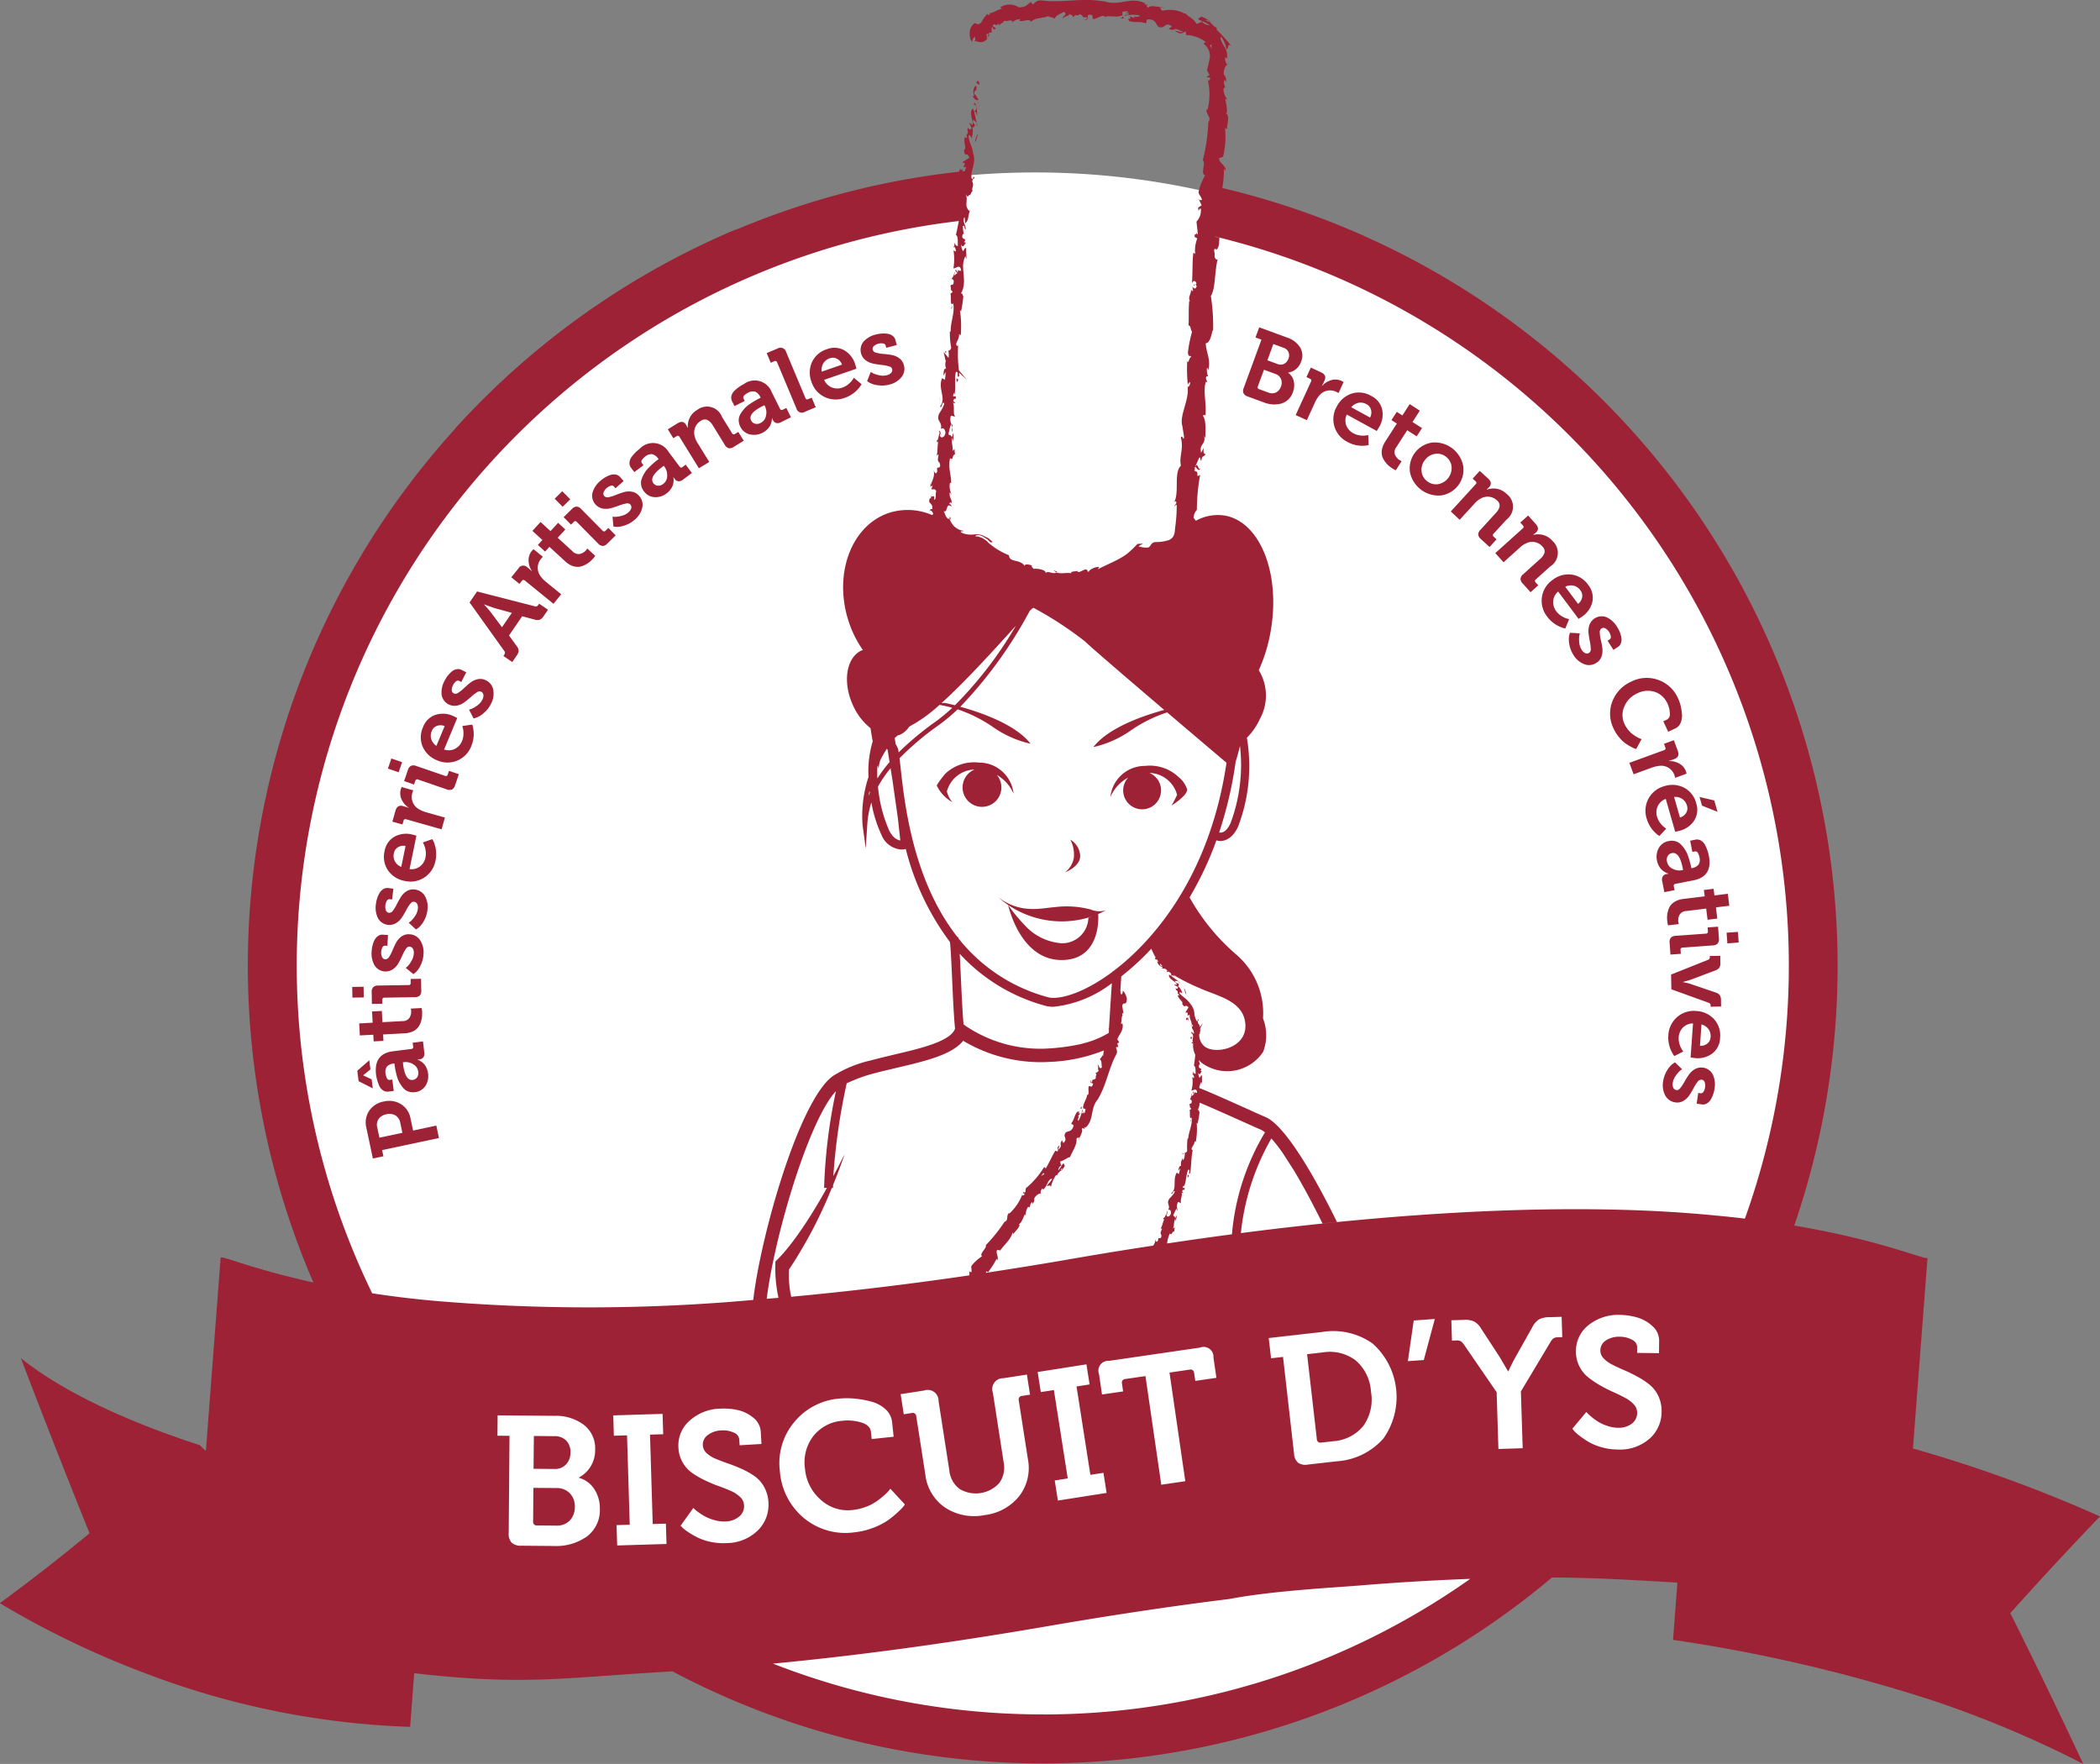 <svg xmlns="http://www.w3.org/2000/svg" width="160.719" height="135"><rect width="100%" height="100%" fill="#808080" stroke="none"/><defs><style>.a{fill:#fff}.b{fill:#9d2235}</style></defs><ellipse class="a" cx="59.529" cy="60.402" rx="59.529" ry="60.402" transform="translate(19.708 13.196)"/><path class="b" d="M56.421 17.52a61.081 61.081 0 00-21.652 15.353c6.755-5.67 14.391-10.226 21.652-15.353z"/><path class="b" d="M160.719 116.056a106.492 106.492 0 00-14.316-5.2c.429-5.622.866-11.316 1.116-14.6-.021.262-3.4-1.316-10.2-2.46A61.175 61.175 0 0093.551 14.39a9.116 9.116 0 00.124-1.483l.125.162c.043-.42-.516-.575-.5-.964l.3-.1a6.376 6.376 0 00.152-2.214.163.163 0 01.126.162c.032-.348.291-1.329-.112-1.232.258.011.082-.761 0-1.165l.188.075a1.287 1.287 0 01-.318-.845c.025-.081.1-.087.113-.028.044-.256-.157-.262-.037-.658l.11.177c.041-.38-.026-.357-.152-.575-.057-.245.1-.72.278-.765a.525.525 0 01-.171-.537c.065-.04.106.06.124.113a1.293 1.293 0 00-.18-.921 2.38 2.38 0 01-.323-.664.15.15 0 00.047-.141 2.394 2.394 0 01.424.995c.187-.034.029-.58.4-.226a13.585 13.585 0 00-1.16-1.286.378.378 0 010-.089l.051.021a.608.608 0 00-.251-.189 1.631 1.631 0 00-.293-.289c.035-.159-.465-.376-.7-.463-.055.181-.334.04-.12.293-.033-.022.051-.011.2.053a.393.393 0 00.1.029l-.022.009a3.07 3.07 0 01.519.291.843.843 0 01-.6-.264c-.16.055-.325.13-.41.161a1.5 1.5 0 00-.455-.482c-.168-.132-.38-.238-.345-.312h-.013a.238.238 0 01-.051.014l-.047-.008a2.365 2.365 0 00-1.656-.229c-.186-.008-.171-.16-.224-.23.113-.012.233.034.3 0-.38-.027-1.068-.235-1.2 0-.426-.2.3-.179-.327-.258l.1-.058c-1.178-.624-2.055.337-3.359-.253.091.035.137.05.155.095-1.538-.305-3.159.125-4.71-.076-.447-.028-.477.141-.721.3l-.125-.191-.413.314a1.045 1.045 0 01-.444.1.27.27 0 01-.16-.046 1.275 1.275 0 00-1.341.054l.148.1c-.326.036-.877.449-.906.293-.016.041-.013.181-.155.186l-.069-.085a3.019 3.019 0 00-.468.66c-.226.2-.283.139-.379.083-.079-.041-.215-.077-.454.392a1.445 1.445 0 00-.023.684c.053.213.123.339.167.279.021-.138.115-.336.229-.316a2.624 2.624 0 00.007.289 1.467 1.467 0 00.459.1.707.707 0 00.452-.265 1.244 1.244 0 01-.054-.367 1.339 1.339 0 01.182-.013 1.559 1.559 0 00-.111.233c.188-.068.117-.2.111-.341a.31.31 0 00.216 0 1.8 1.8 0 01.018-.451c.112.075.048.281.26.2.042-.212-.3-.118-.133-.369.242.026.236.146.364-.055.064.06.046.127 0 .193.1-.174.4-.235.444-.417.22.108.627-.175.637.136a.63.63 0 01.139-.12.457.457 0 01.112-.062.49.49 0 01.17-.044l.224-.049c-.2.154-.108.187.133.166.263-.046.634-.155.63.1.2-.371.945-.286 1.42-.5-.025.029-.075.084-.12.075a1.445 1.445 0 01.548.145c.016-.271.449-.357.682-.528.354.245-.2.324-.079.567-.026-.219.587-.235.466-.411.268.155.227.074.366.293.044-.336.245-.057.463-.261.381.165.1.312.517.217.2.109-.178.22-.178.22.424.015.2-.242.3-.387.513-.058.231.192.4.327.318-.054.574-.278.81-.251.016.041.061.061 0 .106.347-.182.989.062 1.4-.147a.145.145 0 01.046.069.581.581 0 01-.022-.351c.192.018.373-.115.426.058-.116-.021-.133.044-.194.088l.208-.046c.151.258-.284.047-.3.224a3.086 3.086 0 011.162-.044c.025.24-.7-.032-.343.235-.146-.053-.292-.11-.441-.157.3.409-.274-.061-.007.369.577.154.68-.019 1.247.162.155-.1-.007-.2.153-.293.89-.034.5.719 1.157.594.188-.1.359-.361.7-.054l-.231.188c.374.178.4-.056.641.029a1.07 1.07 0 01.2.088l.2.087.043.016a.256.256 0 01-.048.016.834.834 0 01-.233-.02c-.083-.026-.164-.048-.226-.065-.087-.04-.1-.034-.079-.015a.761.761 0 00.054.062 1 1 0 00.216.122.357.357 0 00.249 0c.049-.026.1-.053.151-.075a.183.183 0 01.141-.022l.006.241a2.614 2.614 0 011.529.552c-.075.023-.185.012-.152.148a1.139 1.139 0 01.452.833 1.054 1.054 0 01-.014.228l-.055.274c-.053.229-.1.454-.151.667l.177.345c-.008.078-.1.137-.133.051-.1.332.125.027.192.2 0 .194-.134.245-.185.119a4.834 4.834 0 01-.019 2.34l-.051-.129c-.118.484.366.585.148 1.024l-.03-.09a13.4 13.4 0 01-.428 3.032c.276.177-.209 1.043.188 1.142a4.347 4.347 0 00-.5 1.257c-.036.226.226.359.247.643l-.212-.009.193.4-.267.188.035.267c.02-.1.11-.214.168-.2a1.227 1.227 0 01-.33 1l.108.991c-.083-.029-.1-.194-.143-.327.173.538-.23.078-.068.569.051-.058.122.047.165.058a2.458 2.458 0 00-.162 1.178l-.14-.089c-.089.724-.044 1.535-.108 2.35.09-.288.334-.2.343.041l-.228.078c.124.164.1-.244.245.083-.047.3-.267.186-.327.007l.05.376c-.068.015-.1-.072-.179-.1.125.16-.27.621-.046.858l-.069.018c-.061.814-.012 1.189-.049 1.851.188.027.129.283.268.493a9.9 9.9 0 00-.316 1.6c.067.42.154.131.254.325-.175.019-.2.607-.306.292a11.817 11.817 0 00.043 1.8c.081-.092.118-.2.174-.137.016.165-.1.361-.184.334l-.014-.043c.187 1.018-.678 2.267-.374 3.092l-.015-.044.129.838c-.057.376-.113-.237-.244.034.228.915-.146 1.406 0 2.154-.558.528-.111 2.019-.5 2.761l.122-.039c.1.209-.087.235-.124.38.095-.014.124-.2.181-.078a10.73 10.73 0 01-.065 1.278l-.075.646a1.159 1.159 0 01-.109.443.715.715 0 01-.476.339 3.094 3.094 0 01-.893.115c-.245.009-.319.158-.411.292a.319.319 0 01-.189.134 1.984 1.984 0 01-.7-.1 3.813 3.813 0 01.348-.207l-.428.02-.3.31c-.088.087-.236.221-.258.242a3.96 3.96 0 01-.311.258 5.336 5.336 0 01-.7.42c-.489.253-.985.462-1.464.71.049-.068.029-.133.133-.164-.267-.074-.836.215-.819.352-.177.015-.064-.111-.182-.161-.243-.051-.556.305-.7.145-.018-.018.019-.037.054-.056-.188.072-.65.032-.51.192-.421-.071-.814.076-1.146-.061-.249.179-.712-.2-.831.075.082-.295-.676-.4-.977-.348.112-.065-.2-.159-.053-.254-.282-.1-.565-.139-.575.026-.36-.545-1.171-.231-1.2-.812a6.163 6.163 0 01-.9-.459 4.772 4.772 0 01-.4-.278l-.182-.147-.09-.077-.138-.147c-.115-.074-.221-.147-.314-.206-.12-.055-.244-.089-.35-.129-.071 0-.134 0-.2-.009.022-.063.109-.095.235-.106a1.692 1.692 0 01.372.138c.113.072.231.151.338.217a1.715 1.715 0 00.15.154.243.243 0 00.082.049.12.12 0 00.141-.035 1.474 1.474 0 00-.111-.088 4.946 4.946 0 01-.179-.168c-.136-.069-.27-.131-.388-.191s-.269-.092-.387-.126c-.1 0-.187.009-.285.007l-.157.014c-.1.008-.194.006-.293 0a1.519 1.519 0 01-.6-.162c-.15-.1.141-.082.215-.118a1.312 1.312 0 01-.784-.379 1.759 1.759 0 01-.332-.562c.027 0 .068.047.095.089-.027-.084.035-.212-.1-.207l.036.1c-.1.084-.213 0-.3-.159-.084-.178-.146-.406-.2-.422.381.283.158-.742.632-.3-.019-.1-.075-.23-.171-.215.039-.141.1-.184.192-.032-.036-.539-.2-.361-.161-.848.069.007.088.11.162.165a1.337 1.337 0 01-.14-.92c.04.03.1-.015.087.106.032-.7-.263-1.225-.078-1.986.277.249.117-.258.373-.279l-.044-.422-.134.159c.032-.365-.131-.7-.025-1.007l.084.281v-.687l-.124.38c-.1-.38-.326.014-.217-.466.019.1.029-.362.193-.541a.9.9 0 01-.055-.641c.084-.062.276.077.332.036-.2-.192.006-.857-.2-1.1a.187.187 0 00.21.07l-.162-.161c.069-.166.1-.188.2-.153.067-.5-.335.139-.153-.454.011.047.041.028.058.126.118-.6-.022-1.173.1-1.72.268-.146.026.489.256.314 0-.089-.008-.184-.011-.279l.6.544-.608-.715a9.95 9.95 0 01-.051-2l-.039.144c-.352-.134.222-.563.079-.968.018.1.191.14.153.11a8.461 8.461 0 00-.063-1.9l.085.1a10.114 10.114 0 00.174-1.153c-.084-.106-.053-.3-.2-.192.6-1-.137-2.008.373-2.9-.008.109.06.269.065.181l-.026-.8c-.161.049-.1.1-.237.254a.866.866 0 01-.129-.53c.079.362.255.016.353-.13-.05.022-.1-.036-.148-.027.309-.388-.31-.09-.082-.639l.079.036a2.081 2.081 0 01-.082-.638c.191-.082.07.23.217.255.015-.319-.3-.652-.094-.927.039.138.025.333.067.47a.878.878 0 00.236-.567l.129-.509-.067.131c-.444-.433-.026-.816-.3-1.377.256.542.165.1.368.154.068-.131.146-.338.2-.272-.147-.265.161-.413-.055-.788.069-.012.027-.27.189-.2-.027-.334-.12.068-.2.035-.192-.526.361-1.174.1-1.931-.081-.638-.295-.772-.364-1.363.119-.192.229.178.229.178a1.45 1.45 0 00.068-.859c.051.068.11.008.188-.078 0-.243-.23-.179-.108-.487a.869.869 0 01.247.26c-.039-.29-.143-.581-.18-.879.12-.068.161.193.23.3-.028-.333-.042-.863-.216-.98l-.081.208c0-.12.161-.049.186.041.124.295-.094.406-.159.415l-.027-.213c-.406.187 0 .848-.055 1.266l-.27-.2.2.45c-.082.085-.242.137-.271-.074-.161.291.081.275-.092.524-.028.026-.04.011-.048-.018l.06.3c-.054-.061-.2.036-.147-.143-.2.517.147.87-.079 1.052l-.015-.044c.041.742.2.087.407.657l-.541.332.2.088c-.013.075-.04.223-.12.189.122.292.094-.04.216.133a.682.682 0 00-.085.265c-.07.007-.138.018-.207.027l.035-.2c-.078.085-.188.2-.188-.041a.706.706 0 00-.084.267 61.125 61.125 0 00-49.427 85.011c-4.719-1.037-7.078-2.108-7.1-1.887-.248 3.262-1.107 14.5-1.107 14.5l-.029.268a5.354 5.354 0 01-.438-.423c-4.767-1.547-10.107-3.776-13.714-6.666q2.618 6.861 5.257 13.4-3.446 2.846-6.868 5.352a68.808 68.808 0 0011.27 5.415 62.53 62.53 0 0020.121 4.051v-.007h.011q.158-2.05.313-4.1l.893.1c7.846.825 10.747.227 18.874-.241a60.506 60.506 0 0067.309-7.184c3.631.012 6.814.237 9.6.39l-.335 4.384a121.151 121.151 0 0120.073 4.705 83.2 83.2 0 0111.319 4.786q-2.778-5.941-5.578-11.537 3.454-3.859 6.863-7.402zM92.29 1.556a.1.1 0 01-.029.012.247.247 0 01.1-.05c.159.064.188.129.186.172-.066-.035-.148-.08-.256-.131zm.047 1.621a1.492 1.492 0 00-.129-.117 1.526 1.526 0 01.13.115zm.255.3c.042-.056.115-.072.151-.007-.056-.012 0 .155-.015.271a1.092 1.092 0 00-.136-.259zM78.811 46.748c.161-.157.263-.242.289-.228a27.287 27.287 0 013.945 2.576c.419.417 3.3 2.887 6.057 5.237-1.544.42-4.268 1.341-5.423 2.843a8.09 8.09 0 002.935-1.322 10.825 10.825 0 012.711-1.333c1.889 1.607 3.677 3.124 4.543 3.855-1.4 9.455-6.349 14.213-8.678 15.959h-.034v.028c-.057.044-.119.095-.174.13-2.228 1.617-3.943 2-4.71 1.845a13.036 13.036 0 01-6.925-4.53c0-.036-.009-.074-.014-.1l-.053.011c-3.392-4.308-4.042-10.15-4.348-12.907-.034-.3-.062-.558-.091-.78a21.848 21.848 0 012.988-2.525 14.083 14.083 0 001.461-1.22 11 11 0 012.642 1.31 8.126 8.126 0 002.937 1.323c-1.142-1.485-3.82-2.4-5.374-2.83a33.081 33.081 0 005.316-7.342zm15.757 11.546c.122-.4.236-.808.331-1.209a12.722 12.722 0 01-.722 5.912c-.358.784-.759.743-.873.714a30.237 30.237 0 001.264-5.416zm-2.726 20.49a1.737 1.737 0 01.237-.5 3.1 3.1 0 00-.262.328.409.409 0 00-.144-.312c.047-.027-.061-.206.071-.2-.116-.237-.062.085-.129.082a1.291 1.291 0 01-.207-.665 1.4 1.4 0 00-.353-.75c-.307-.4-.487-.411-.787-.754-.007-.17.217.018.217.018a.984.984 0 00-.343-.572c.064.015.065-.044.075-.134-.118-.152-.216-.007-.3-.251a.631.631 0 01.271.042c-.161-.162-.378-.279-.545-.436.03-.1.185.032.282.062l-.148-.15a14.794 14.794 0 002.018 1.024c1.356.627 3.443.964 3.52 2.835s-2.559 2.324-3.237 1.531a1.17 1.17 0 01-.3-.838.094.094 0 01.041-.012c.02-.115.026-.285.078-.249a.261.261 0 01-.055-.099zm2.718 15.645q-2.557.333-5.236.738a2.146 2.146 0 01.216-.776c.152.237.132-.17.324-.137l.046-.321-.127.09c.091-.264.035-.542.173-.751l.011.221c.043-.167.082-.34.123-.51l-.157.261c-.009-.3-.24-.047-.079-.386 0 .079.082-.263.233-.373a.708.708 0 01.068-.485c.075-.034.191.1.238.081-.106-.177.143-.644.025-.856a.142.142 0 00.144.083l-.095-.145c.072-.116.1-.126.171-.089.127-.366-.267.058-.043-.361 0 .039.022.028.021.105.184-.435.15-.892.313-1.288.219-.077-.043.374.15.27.12-.606.064-1.3.233-1.87l-.043.105c-.249-.133.215-.411.144-.733.006.075.131.123.1.095a5.2 5.2 0 00.071-1.468l.062.085a5.765 5.765 0 00.157-.9c-.065-.083-.042-.23-.151-.148a1.18 1.18 0 00.16-.576c.769.319 2.247.981 3.288 1.446.652.295 1.181.532 1.367.609a1.442 1.442 0 01.345.219 18.17 18.17 0 00-2.529 7.8l.274-.035zm-5.283-1.68l.048.057c-.1.122-.222.509-.288.386-.015.231.065.123.148-.025-.2.33-.189.558-.371.908.053-.047.138-.078.118-.02-.251.518.03.276-.07.65-.162.18-.18-.144-.24.247-.14.2-.168-.007-.185-.111a.9.9 0 01-.18.489c-1.973.3-3.979.623-6.052.983-2.312.406-4.556.763-6.75 1.1a.879.879 0 00.04-.123l.119.082a6.815 6.815 0 00.669-1.05l.028.154c.174-.264-.146-.57.009-.824l.23.049c.318-.462.793-.809.948-1.375a.128.128 0 01.018.157c.145-.22.719-.724.426-.825.158.111.369-.443.487-.733l.084.125a.982.982 0 01.16-.665c.068-.051.134.016.039.081.229-.173.029-.257.3-.48l-.009.16c.189-.221.139-.237.155-.428.072-.184.373-.417.5-.373a.373.373 0 01.118-.383c.054.014.039.082.028.115.381-.328.327-.67.638-.86a.1.1 0 00.1 0 4.259 4.259 0 01-.429.525c.1.079.319-.153.305.157a2.525 2.525 0 01.4-.957.167.167 0 01.06-.007l-.007.036a.372.372 0 00.1-.172 1.351 1.351 0 00.18-.187c.111.033.257-.265.354-.389-.126-.072.013-.228-.194-.138.019-.016 0 .034-.063.123a.31.31 0 00-.023.063v-.016c-.06.087-.136.2-.221.328a.425.425 0 01.2-.382 3.362 3.362 0 01-.063-.313c.292-.058.616-.343.745-.326.192-.452.567-.995.5-1.391.043-.132.148-.09.212-.116-.018.082-.071.159-.063.219.1-.264.383-.721.254-.869.243-.26.057.256.263-.177l.019.084c.738-.67.283-1.557 1.08-2.318-.049.057-.074.087-.108.087.628-1.022.8-2.291 1.367-3.339.152-.3.042-.371 0-.593l.168-.03-.063-.265c.049-.029.1-.055.145-.083l-.141-.214v-.021c.115-.375.5-.651.385-1.218l-.113.064c.051-.221.033-.707.151-.659-.018-.023-.1-.084-.041-.168h.081l-.094-.558c.071-.427.32.085.353-.556-.028-.242-.267-.689-.316-.588.011.106-.033.251-.113.263l-.07-.211v-.022l.006.022a.311.311 0 00.081 0l-.087-.039c.03-.472.056-.877.075-1.142a19.881 19.881 0 002.3-2.117 3.776 3.776 0 00.332.671c-.055.019-.083.1.02.162l.062-.022c.051.07.1.137.152.2a.126.126 0 00-.119-.03.57.57 0 00.415.433c.007.062-.057.058-.087.072a.635.635 0 00.271.035l.236.192a.2.2 0 00-.113-.026l.07.159c-.061-.061.041-.108.106-.081.05.035.1.081.15.113a.192.192 0 010 .2l-.129-.1c-.122.307.438.478.6.77l-.248.006.328.179c-.008.092-.081.194-.2.078.039.247.179.127.177.36-.007.029-.019.025-.035.014l.166.162c-.061-.019-.112.1-.154-.027.1.4.443.491.368.7l-.027-.023c.3.468.174-.027.506.289l-.249.409.166-.011c.016.058.049.168-.019.168.175.164.054-.057.189.023-.051.312.309.71.077.842.139.064.025-.284.175-.016-.237.152.126.321.068.6-.153-.046-.139-.289-.2-.025.276.1.036.491.118.686h.033c.012 0 0 .026 0 .037a.18.18 0 01-.032-.042.208.208 0 00-.1.037c0 .036.063.048.125.057a1.609 1.609 0 00.159.86c0 .06-.008.125-.012.2-.027.214-.054.465-.087.627l-.034-.008c.192.063.154.4.164.656-.111-.019-.153-.068-.191-.2l-.019.231a.4.4 0 01.09.285l-.136-.07a2.375 2.375 0 01-.064 1.009c.124.047.409-.257.428.186-.072 0-.2-.006-.206-.12 0 .037.036.141-.006.207l-.088-.191c-.082.172.082.111.047.257-.1-.02-.095.123-.17.094 0-.055.07-.172.037-.22a2.14 2.14 0 00-.087.311.325.325 0 01-.088.189.116.116 0 01.155.109c0 .3-.125.1-.179.277.07.072-.008.264.138.276-.006.092-.078.1-.122.136.063.162-.044.743.133.579l.013-.039v.028c.095.546-.224 1.081-.25 1.609l-.051-.009a5.144 5.144 0 00-.03.94c-.02.09-.138.2-.187.144a1.035 1.035 0 01-.12.6c-.035-.255-.095.068-.011-.257-.11.3-.2.348-.146.706-.1-.14-.215.191-.213.344l.143-.192a2.37 2.37 0 01-.116.447l-.145-.117c-.345.566.041 1.2-.42 1.582.071.193.175-.314.268-.131-.1.281-.42.507-.447.593-.209.357.126.431-.058.815.074-.033.244-.033.206.289-.108.275-.351.269-.34.076.016-.07.042-.095.062-.088.025-.092.037-.219-.061-.129zm-14.122 3.4a3.457 3.457 0 00-.782.693c-.1.15.035.328-.043.535l-.139-.071v.3c-4.858.714-9.4 1.247-13.639 1.639a7.839 7.839 0 01-.166-2.087 34.622 34.622 0 003.274-6.239h.092c0-.071 0-.154.006-.228.569-1.4.886-2.37.886-2.37-.3.607-.587 1.161-.867 1.688a47.771 47.771 0 011.025-7.1 11.361 11.361 0 012.087-.759c.587-.158 1.2-.3 1.812-.444 2.125-.5 4.146-.98 5.015-2.05a11.585 11.585 0 006.343 1.627l.164-.009a12.5 12.5 0 004.268-.884 1.907 1.907 0 00-.061.433c-.009-.027-.036-.079-.013-.109a1.355 1.355 0 01-.253.355c.186.089.117.419.17.632-.271.184-.166-.23-.371-.214.158.04 0 .484.153.448-.179.146-.112.141-.3.182.22.119-.021.189.058.4-.229.223-.248-.019-.3.3-.13.109-.1-.186-.1-.186-.13.3.111.214.182.319-.1.381-.2.111-.338.193-.05.242.04.491-.047.65-.034 0-.06.026-.076-.029.022.3-.332.693-.3 1.046a.1.1 0 01-.061.012.435.435 0 01.253.079c-.063.136-.016.3-.151.3.044-.082 0-.11-.012-.167l-.021.165c-.22.044.039-.219-.078-.278a2.372 2.372 0 01-.284.852c-.178-.044.214-.5-.072-.305l.233-.279c-.373.108.122-.181-.26-.1-.271.381-.177.5-.45.879.033.143.143.042.173.181-.177.672-.628.235-.694.766.03.17.191.328-.095.563l-.1-.206c-.258.372.1.372-.269.7-.02-.118.139-.341.081-.295-.295.174-.023.245-.153.448l-.17-.056c-.255.411-.461.92-.747 1.379-.025-.056-.016-.164-.132-.091a6.485 6.485 0 01-1.377 1.584l-.037.291c-.04.047-.119.044-.1-.026-.2.166.064.072.034.206-.081.122-.185.1-.162 0a3.813 3.813 0 01-1.026 1.489l.026-.1c-.282.263-.02.524-.345.717l.019-.072a11.606 11.606 0 01-1.473 1.849c.111.218-.518.645-.292.852zm9.717-17.337c0 .082-.011.16-.013.237a7.071 7.071 0 01-1.573.7c-.208.058-.413.116-.618.167a15.85 15.85 0 01-2.508.331l-.167.009a10.236 10.236 0 01-6.108-1.752l-.143-.113c-.084-.977-.143-2.295-.2-3.482-.032-.711-.058-1.368-.094-1.917a13.742 13.742 0 006.663 4.012 2.622 2.622 0 00.513.048 8.824 8.824 0 004.47-1.806c-.062.922-.157 2.366-.223 3.475a.141.141 0 01-.044 0 .4.4 0 01.043.089zM80.135 89.34c-.018.03-.04.071-.083.139.034-.054.063-.104.083-.139zm-.25.556c0-.044-.118.058-.214.11a2.075 2.075 0 00.174-.223.066.066 0 01.04.118zm1.368-.507a.172.172 0 01.034.076c-.043.1-.085.111-.119.1.028-.04.056-.092.092-.158zm7.541-15.641c.057.064.112.13.172.191a.7.7 0 00-.1 0c-.084-.057-.099-.14-.072-.187zm2.728 5.345c.006 0 .006 0 .009.009zm-23.366-20.3l.147.915.41 2.882.191 1.73c-.221-.028-.546-.174-.837-.726a10.649 10.649 0 01-.872-3.39 8.725 8.725 0 01.961-1.408zm-1.007.781a8.593 8.593 0 010-.922.452.452 0 00.029-.069c.039.159.065.249.065.249a2.433 2.433 0 01.139-.677c.145-.282.307-.568.491-.852a.259.259 0 00.019.041c.011.014.027.021.037.035l.153.946a10.279 10.279 0 00-.932 1.252zm1.329-3.065v-.029c.072-.068.151-.134.23-.2a1.256 1.256 0 00.187-.055 1.68 1.68 0 00.68-.6c.141-.089.291-.179.451-.265a11.229 11.229 0 001.874-1.412 8.67 8.67 0 01.981.222 13.412 13.412 0 01-1.261 1.046 22.9 22.9 0 00-2.845 2.366 1.187 1.187 0 00-.224-.617zm9.276-8.626a29.924 29.924 0 01-4.671 6.091c-.464-.117-.763-.177-.763-.177s-.1 0-.262.009c1.941-1.748 4.26-4.347 5.697-5.92zm-44.6 51.663a74.255 74.255 0 01-4.671-.566 57.376 57.376 0 0144.9-82.064c-.067.3-.146.77-.223 1.046l-.041-.013c.244.1.164.549.191.885-.147-.025-.2-.087-.257-.271l-.021.311a.547.547 0 01.123.381l-.18-.092a4.334 4.334 0 01-.006 1.369c.173.042.517-.388.593.184-.1.012-.261.023-.288-.125.009.047.065.175.019.268l-.143-.235c-.088.235.123.138.092.327-.134-.013-.1.138-.207.1-.011-.049.067-.161.019-.241a1.069 1.069 0 01-.247.554c.076-.014.179.014.185.173-.02.415-.172.13-.257.365.084.109-.029.364.171.387-.011.119-.108.132-.165.177.074.221-.047 1 .185.775l.018-.054.006.035c.147.714-.222 1.444-.187 2.145h-.067a6 6 0 00.1 1.231c-.007.123-.14.278-.22.221a1.525 1.525 0 01.021.576l-.376-.455.136.635a.279.279 0 01.034.032.934.934 0 00.029.639c-.161-.165-.24.293-.2.493l.145-.282a3.067 3.067 0 01-.05.609l-.217-.122c-.338.821.355 1.552-.152 2.159.141.235.145-.449.317-.236-.061.386-.415.766-.424.888-.165.52.295.52.167 1.07.087-.067.307-.119.353.3-.06.383-.375.449-.421.2 0-.092.028-.136.055-.129-.021-.125-.043-.3-.14-.15l.076.057c-.1.187-.127.72-.251.586.055.3.124.134.181-.079-.154.489-.06.777-.177 1.284.049-.078.151-.146.145-.067-.154.746.127.346.124.853-.144.283-.284-.124-.22.393-.106.309-.219.054-.276-.076.122.478-.166.864-.214 1.125l-.048-.247a1.559 1.559 0 01.012.393l.168-.127c-.037.14-.048.263-.115.256.095.157.277-.095.4.212-.1.186.044.593-.177.642.118-.6-.221.05-.215-.463a.858.858 0 01-.032.365c-.027.02-.043-.022-.053-.065-.235.565.224.285.174.886-.116-.087-.238.119-.221.222.02-.242.209-.1.286.125v.035c-.032.019-.058.042-.089.06a4.7 4.7 0 00-3.2-.193c-2.892.887-4.341 4.55-3.232 8.176a8.264 8.264 0 001.141 2.352c-.032.013-.062.013-.1.027-1.181.547-1.473 2.435-.655 4.212a4.715 4.715 0 001.339 1.742c.055.36.11.7.166 1.007-.006.027-.015.05-.022.075a8 8 0 00-.3 2.654 9.423 9.423 0 00-.45 3.709l.241 1.757.112-1.771a7.244 7.244 0 01.319-1.756 9.744 9.744 0 00.78 2.509 1.757 1.757 0 001.531 1.1 1.163 1.163 0 00.319-.047 20.049 20.049 0 003.384 7.129c.063.553.113 1.665.166 2.844.058 1.3.122 2.766.222 3.781v.009c-.355.966-2.619 1.5-4.615 1.969-.624.15-1.25.3-1.846.459a9.155 9.155 0 00-2.873 1.182c-2.573 1.818-5.529 12.151-6.11 17.146a139.606 139.606 0 01-24.492.061zm33.415-38.864c-.037.081-.068.158-.1.234.023-.125.049-.256.078-.388.008.051.011.104.022.154zm-2.592 22.826a41.2 41.2 0 00-.906 7.406h.214c-2.429 4.377-3.936 5.618-3.936 5.618a10.587 10.587 0 00.23 2.793c-.305.028-.6.051-.9.077.601-4.835 3.222-13.667 5.298-15.894zm15.829 47.7a56.517 56.517 0 01-20.649-3.886c6.155-.583 13.093-1.5 20.895-2.845q7.538-1.3 14.026-2.1c3.395-.65 8.192-.879 10.323-1.063a184.73 184.73 0 018.12-.479 56.629 56.629 0 01-32.714 10.377zm53.736-37.944a72.57 72.57 0 00-2.282-.24c-8.627-.857-20.744-.663-36.291 1.349a18.163 18.163 0 012.333-7.242 11.323 11.323 0 01.874 1.121l.825 1.284c.7 1.154 1.457 2.569 2.215 4.1.376-.042.736-.074 1.107-.112-2.015-4.1-4.11-7.462-5.466-8.031a56.37 56.37 0 01-1.344-.6c-1.341-.6-3.173-1.422-3.736-1.625a1.355 1.355 0 01.173-.493c0 .085.036.21.046.145l-.009-.624c-.119.039-.077.074-.178.2a.655.655 0 01-.092-.408c.055.279.189.012.265-.106-.037.019-.074-.026-.112-.016.228-.311-.234-.062-.088-.489l.061.021c-.022-.127-.077-.247-.092-.374a2.312 2.312 0 00.213.217 3.3 3.3 0 004.713-.85 3.573 3.573 0 00-.015-2.551 5.9 5.9 0 00-2.033-4.872 16.146 16.146 0 01-3.588-4.387 25.585 25.585 0 002.054-4.367.942.942 0 00.3.049c.413 0 .962-.235 1.36-1.1a12.993 12.993 0 00.672-6.8 4.906 4.906 0 001-1.448 3.708 3.708 0 00-.088-3.721 12.422 12.422 0 00.921-3.056c.747-4.387-.838-8.32-3.536-8.782a3.452 3.452 0 00-2.2.4c-.058-.074-.115-.154-.175-.223a.944.944 0 01.25-.61 15.424 15.424 0 01.251-2.689c-.433.324.011-.292-.411-.262-.008-.223 0-.307.03-.331v-.009l.3-.685c.132-.157.074.228.172.213.069-.5.189-.2.326-.527-.153.056-.2-.193-.123-.477l-.221.393c-.168-.727.4-.588.227-1.32l.116.235c-.051-.373.1-1.354-.206-1.738.054-.063.172-.139.191.023.117-.872-.212-1.981.046-2.647l.1.074c-.02-.165-.173-.3-.054-.494.041.011.1.071.109 0a1.259 1.259 0 01-.072-.66l.1.2c.2-.845-.182-1.336-.2-2.059.3.026.447-.643.52-.975l.043.015a14.585 14.585 0 00-.174-2.648c.367-.546.279-1.93.53-2.836-.064.137-.231-.04-.25-.208.077-.209-.161-.61.11-.559l-.009.081c.281-.143.241-.594.275-.941l-.357-.083.006-.012a57.412 57.412 0 0140.568 75.167z"/><path class="b" d="M74.333 14.964a.343.343 0 00-.079-.036zM72.815 32.475a1.524 1.524 0 01.072.244c.025-.127.037-.23-.072-.244zM72.815 32.473zM74.769 9.652v-.1c-.028-.009-.056-.014-.075.006a.111.111 0 01.075.094zM91.301 82.288v-.058a.412.412 0 00-.063-.054zM91.21 85.532a.112.112 0 01-.018.011l-.007.016a.062.062 0 01.025-.027zM89.359 92.975c.014-.056.006-.083-.009-.092-.002.054-.006.099.009.092zM81.197 89.199l.016.054.028-.047c.008-.012.006-.022.016-.041z"/><path class="b" d="M74.801 9.567a.407.407 0 00-.05-.147l.015.136zM74.641 3.189v-.056a.527.527 0 00-.1-.025zM91.988 1.61a.26.26 0 01-.063-.014.792.792 0 00.064.079c.027-.009.055-.018.076-.027-.024-.013-.052-.025-.077-.038zM91.878 35.813c-.2.31-.18-.542-.406-.069.077-.038.263.465.406.069zM91.082 85.829c.054.019.051-.1.075-.2zM91.721 15.293h.048l-.035-.076zM78.993 43.273l.044.014zM72.859 33.07a.648.648 0 00.028-.347.968.968 0 00-.028.347zM72.76 39.773a.117.117 0 00.011.035c.055.061.016.023-.011-.035zM80.636 43.64a.591.591 0 00.219.162.175.175 0 00.054-.048c-.091-.029-.182-.075-.273-.114zM72.881 23.361l-.091.261c.075.024.065-.132.091-.261zM73.026 18.958v-.078a.687.687 0 00-.085-.077zM71.891 30.511l-.018-.1.036.368zM72.498 26.928l-.174-.041c.008.225.068.009.174.041zM72.947 23.223c-.011.012-.016.012-.023.019l-.007.018a.1.1 0 01.03-.037zM76.42 68.686a7.3 7.3 0 007.132 1.459l-.255.1a2 2 0 01-2.061 1.944 4.218 4.218 0 01-2.846-1.419 11.955 11.955 0 01-.791-.908c-.283-.359-.449-.613-.449-.613.325 1.312 1.475 4.391 4.324 4.218 2.88-.171 2.574-3.512 2.574-3.512l-.119.048a7.512 7.512 0 00.71-.34 1.676 1.676 0 01-1.154-.054 7.224 7.224 0 00-2.794-.179c-.959.061-2.551.545-4.271-.744zM82.67 65.507a1.528 1.528 0 00-.755-1.247 2.468 2.468 0 01.267 1.4 1.742 1.742 0 01-.678 1.1s1.166-.418 1.166-1.253zM72.023 33.311c0-.075-.019-.109-.04-.113.008.072.02.129.04.113zM71.174 38.088a.039.039 0 00.006-.014c-.015-.08-.015-.036-.006.014zM74.421 7.309c.094.2.269.44.485.33-.2-.208-.108-.248-.351-.473-.015-.166.095-.282.177-.248-.055-.062.067-.251-.067-.351a.673.673 0 00-.095.766c-.053.056-.109-.007-.149-.024zM86.039 1.418a.582.582 0 01-.105-.189c.023.145-.388.148.105.189zM74.654 10.873c.026-.148.174-.368.147-.581l-.054-.022c.096.106-.203.455-.093.603zM73.224 29.266l.125-.205-.153-.115zM74.92 6.237c-.055-.064-.188-.041-.175.126l.217.132zM74.852 7.818l.039.18c.002-.062.015-.137-.039-.18zM74.924 8.169l.011-.076a.029.029 0 01-.028-.011zM91.212 79.417c-.06-.2-.079.021-.112.014.069.119.087.151.112-.014zM90.311 75.254l-.048-.056c-.022 0-.04.013-.04.035a.08.08 0 01.088.021zM90.588 75.658c.108.03.077.383.209.438-.047-.108-.054-.318-.167-.444zM91.885 79.145a.137.137 0 00-.063-.012z"/><path class="b" d="M90.286 75.189a.229.229 0 00-.1-.072l.075.082zM89.72 90.806l-.027.282.023-.207zM86.339 59.513a1.449 1.449 0 101.632-.359 2.257 2.257 0 012.115 1.675 8.776 8.776 0 01-.424.823s1.267-.791 1.187-1.252a1.91 1.91 0 00-.615-.9 3.209 3.209 0 00-2.6-.883 2.653 2.653 0 00-2.652 2.381 3.066 3.066 0 011.357-1.485zM90.625 88.291l-.124-.049c-.021.17.044.015.124.049zM90.993 78.214l-.084-.388c-.03.083-.072.2-.141.032-.004.521.086-.141.225.356zM82.674 84.858a.479.479 0 01.158-.032c-.104-.016.003-.315-.158.032zM90.082 92.485zM74.158 97.289l.03.016v-.065zM76.282 59.302a3.063 3.063 0 011.287 1.44 2.649 2.649 0 00-2.651-2.379 3.2 3.2 0 00-2.6.879s-.692.855-.614.9a2.864 2.864 0 001.185 1.251 1.973 1.973 0 01-.421-.823 2.257 2.257 0 012.115-1.675 1.485 1.485 0 101.7.406zM90.082 92.488a1.1 1.1 0 01.013.2c.04-.098.07-.171-.013-.2zM90.881 90.135l.117-.139-.1-.107z"/><path class="a" d="M38.933 117.336l.061-7.449-.922-.008.012-1.557 4.36.036a3.547 3.547 0 012.253.7 2.27 2.27 0 01.851 1.894 2.381 2.381 0 01-.366 1.315 2.3 2.3 0 01-.873.807v.028a2.038 2.038 0 011.192.893 2.661 2.661 0 01.407 1.462 2.517 2.517 0 01-1.005 2.145 4.062 4.062 0 01-2.5.717l-2.513-.021a1.025 1.025 0 01-.729-.23.969.969 0 01-.228-.732zm1.868-.9a.274.274 0 00.309.312l1.45.012a1.368 1.368 0 001.047-.39 1.468 1.468 0 00.385-1.043 1.428 1.428 0 00-.375-1.035 1.372 1.372 0 00-1.033-.408l-1.761-.014zm.033-4.025l1.59.013a1.151 1.151 0 00.9-.351 1.309 1.309 0 00.336-.915 1.236 1.236 0 00-.32-.9 1.223 1.223 0 00-.92-.344l-1.562-.014zM47.234 118.279l-.047-1.557 1.008-.029-.207-6.842-1.008.03-.047-1.557 3.776-.115.047 1.557-1.008.03.206 6.842 1.008-.029.048 1.556zM52.09 116.765l.97-1.354.127.119a3.748 3.748 0 00.352.267 4.045 4.045 0 00.546.325 3.41 3.41 0 00.683.24 2.611 2.611 0 00.8.077 1.663 1.663 0 001.009-.378 1.023 1.023 0 00.365-.887.9.9 0 00-.3-.606 2.4 2.4 0 00-.711-.464c-.288-.126-.6-.254-.948-.376s-.69-.27-1.037-.436a7.066 7.066 0 01-.959-.553 2.509 2.509 0 01-.732-.8 2.475 2.475 0 01-.332-1.125 2.513 2.513 0 01.828-2.061 3.627 3.627 0 012.361-.946 4.926 4.926 0 011.315.1 2.893 2.893 0 011.209.58 1.474 1.474 0 01.587 1.1l.056.924-1.673.1-.027-.449a.637.637 0 00-.438-.527 1.919 1.919 0 00-.941-.161 1.8 1.8 0 00-1.038.359.9.9 0 00-.372.795.862.862 0 00.3.594 2.334 2.334 0 00.71.434q.431.179.947.358t1.036.414a6.193 6.193 0 01.957.539 2.465 2.465 0 01.733.821 2.662 2.662 0 01.336 1.174 2.739 2.739 0 01-.781 2.135 3.435 3.435 0 01-2.386 1 4.578 4.578 0 01-1.222-.087 4.2 4.2 0 01-1-.325 7.028 7.028 0 01-.715-.407 3.358 3.358 0 01-.462-.352zM59.688 112.61a4.879 4.879 0 011.075-3.745 4.976 4.976 0 013.477-1.828 6.154 6.154 0 011.157 0 7.6 7.6 0 011.266.227 2.589 2.589 0 011.1.582 1.551 1.551 0 01.514 1.011l.116 1.1-1.68.179-.06-.559q-.053-.5-.739-.712a3.648 3.648 0 00-1.45-.13 3.14 3.14 0 00-2.2 1.15 3.293 3.293 0 00-.655 2.524 3.538 3.538 0 001.208 2.375 3.05 3.05 0 002.425.781 4.017 4.017 0 001.024-.242 3.61 3.61 0 00.814-.417 6.933 6.933 0 00.58-.457 3.509 3.509 0 00.368-.362l.112-.153 1.114 1.209a2.3 2.3 0 01-.151.2 6.2 6.2 0 01-.465.458 6.648 6.648 0 01-.772.61 5.356 5.356 0 01-1.079.531 5.617 5.617 0 01-1.393.33 4.975 4.975 0 01-3.872-1.092 5.162 5.162 0 01-1.834-3.57zM70.824 112.891l-.7-4.491a.274.274 0 00-.357-.256l-.6.094-.238-1.54 1.8-.278a.826.826 0 011.1.795l.828 5.337a2.005 2.005 0 00.794 1.41 2.423 2.423 0 003.031-.469 2.031 2.031 0 00.327-1.6l-.825-5.324a.826.826 0 01.808-1.091l1.8-.278.238 1.537-.6.094a.275.275 0 00-.261.353l.7 4.492a3.528 3.528 0 01-.66 2.821 3.989 3.989 0 01-2.671 1.458 4.036 4.036 0 01-3.007-.577 3.519 3.519 0 01-1.507-2.487zM80.963 114.843l-.241-1.538.995-.157-1.06-6.763-1 .155-.242-1.537 3.733-.586.242 1.537-1 .157 1.06 6.763 1-.155.241 1.538zM88.875 113.63l-1.21-8.314-1.533.222a.275.275 0 00-.264.351l.087.6-1.616.235-.227-1.555a.753.753 0 01.77-1.019l6.957-1.014a.753.753 0 011.029.759l.227 1.554-1.617.235-.087-.6a.273.273 0 00-.353-.26l-1.533.222 1.21 8.315zM99.037 111.248l-.844-7.4-.916.105-.177-1.548 4.079-.464a5.219 5.219 0 013.874.886 5.491 5.491 0 01.826 7.261 5.2 5.2 0 01-3.575 1.749l-2.2.25a1.018 1.018 0 01-.76-.139.991.991 0 01-.307-.7zm1.743-1.116a.273.273 0 00.345.271l.9-.1a3.268 3.268 0 002.305-1.16 3.459 3.459 0 00.594-2.63 3.4 3.4 0 00-1.175-2.4 3.267 3.267 0 00-2.5-.611l-1.213.138zM107.749 104.173l.447-3.112 1.614-.116-.843 3.141zM114.678 110.896l-.136-4.348-2.5-3.64a.908.908 0 00-.257-.265.676.676 0 00-.335-.054l-.327.011-.048-1.556.952-.029a1.7 1.7 0 01.784.116 1.529 1.529 0 01.558.572l1.4 2.145.645 1.1h.028c.159-.359.351-.741.575-1.14l1.252-2.229a1.529 1.529 0 01.52-.606 1.734 1.734 0 01.777-.165l.95-.029.049 1.556-.326.011a.688.688 0 00-.332.072.921.921 0 00-.241.282l-2.268 3.79.137 4.346zM120.34 109.341l1.066-1.279c.029.029.068.072.119.129a3.831 3.831 0 00.331.292 4.3 4.3 0 00.52.364 3.459 3.459 0 00.665.289 2.642 2.642 0 00.793.136 1.672 1.672 0 001.033-.3 1.02 1.02 0 00.429-.858.91.91 0 00-.254-.628 2.435 2.435 0 00-.677-.512q-.416-.223-.918-.447a10.942 10.942 0 01-1-.511 7.005 7.005 0 01-.915-.621 2.522 2.522 0 01-.672-.851 2.47 2.47 0 01-.248-1.146 2.513 2.513 0 01.976-1.994 3.624 3.624 0 012.423-.77 4.845 4.845 0 011.3.2 2.861 2.861 0 011.163.666 1.472 1.472 0 01.505 1.136l-.012.926-1.676-.021.006-.449a.637.637 0 00-.4-.559 1.916 1.916 0 00-.927-.229 1.8 1.8 0 00-1.061.282.9.9 0 00-.428.767.859.859 0 00.256.613 2.34 2.34 0 00.676.485q.416.21.918.426t1 .49a6.047 6.047 0 01.917.607 2.489 2.489 0 01.671.871 2.658 2.658 0 01.248 1.2 2.735 2.735 0 01-.934 2.071 3.432 3.432 0 01-2.453.818 4.521 4.521 0 01-1.212-.175 4.213 4.213 0 01-.976-.4 6.837 6.837 0 01-.683-.458 3.286 3.286 0 01-.436-.383z"/><g><path class="b" d="M33.595 87.097l-4.352.922.1.472-.807.171-.5-2.361a1.625 1.625 0 01.214-1.284 1.7 1.7 0 011.116-.714 1.73 1.73 0 011.321.2 1.6 1.6 0 01.727 1.084l.2.936 1.779-.378zm-2.8-.4l-.161-.762a.82.82 0 00-.372-.572.937.937 0 00-.693-.084.915.915 0 00-.589.353.808.808 0 00-.108.659l.166.777zM28.531 83.293l-1.086-.546-.1-.8.918-.8.088.7-.552.442v.015l.644.3zm3.224.293a1.063 1.063 0 01-.516-.055.94.94 0 01-.394-.284 2.831 2.831 0 01-.281-.41 2.182 2.182 0 01-.192-.489c-.047-.181-.084-.334-.11-.459s-.046-.248-.062-.376l-.014-.118h-.029a.8.8 0 00-.547.236.718.718 0 00-.1.548 1.079 1.079 0 00.1.332.2.2 0 00.215.137l.2-.025.109.869-.4.05a.6.6 0 01-.431-.1.831.831 0 01-.289-.369 3.314 3.314 0 01-.151-.43 3.17 3.17 0 01-.08-.38q-.2-1.62 1.294-1.807l1.4-.174a.146.146 0 00.143-.184l-.037-.295.789-.1.1.839a.5.5 0 01-.069.375.4.4 0 01-.284.155l-.162.013v.015l.077.028a.937.937 0 01.173.1 1.082 1.082 0 01.429.492 1.4 1.4 0 01.125.434 1.366 1.366 0 01-.2.947 1.069 1.069 0 01-.806.486zm-.161-.938a.467.467 0 00.324-.191.574.574 0 00.091-.437.756.756 0 00-.388-.57 1.072 1.072 0 00-.7-.161l-.089.011.02.161q.152 1.261.743 1.188zM30.966 79.082l-1.647.089.027.49-.749.04-.028-.511-1.031.055-.048-.919 1.03-.056-.047-.859.749-.042.047.862 1.528-.083a.62.62 0 00.547-.263.93.93 0 00.124-.525l-.023-.17.823-.043a1.584 1.584 0 01.037.288 2.609 2.609 0 01-.006.372 1.942 1.942 0 01-.092.415 1.337 1.337 0 01-.213.408 1.108 1.108 0 01-.4.305 1.632 1.632 0 01-.628.147zM27.84 76.336l-.869.013-.014-.817.87-.014zm3.9-.02l-2.317.037a.145.145 0 00-.161.167v.3l-.8.012-.014-.9a.5.5 0 01.116-.38.532.532 0 01.381-.126l2.324-.037a.144.144 0 00.16-.166v-.3l.795-.013.015.9a.519.519 0 01-.113.381.525.525 0 01-.386.125zM31.642 74.555l-.589-.478a1.9 1.9 0 00.16-.144 2.075 2.075 0 00.27-.379 1.245 1.245 0 00.187-.575.672.672 0 00-.072-.375.314.314 0 00-.271-.157c-.094 0-.186.058-.274.189a3.172 3.172 0 00-.261.485q-.128.288-.288.576a1.44 1.44 0 01-.428.479 1 1 0 01-1.409-.292 1.842 1.842 0 01-.226-1.064 2.488 2.488 0 01.061-.426 2.074 2.074 0 01.145-.416.852.852 0 01.268-.331.571.571 0 01.385-.113l.393.022-.044.83-.185-.011a.218.218 0 00-.2.138.745.745 0 00-.088.323.79.79 0 00.067.416.274.274 0 00.243.165.343.343 0 00.3-.192 2.9 2.9 0 00.254-.492q.119-.291.269-.576a1.4 1.4 0 01.413-.48.916.916 0 01.611-.174 1 1 0 01.819.456 1.673 1.673 0 01.26 1.06 2.129 2.129 0 01-.216.843 1.816 1.816 0 01-.365.538zM31.837 71.138l-.556-.518c.044-.029.1-.075.171-.132a2.117 2.117 0 00.3-.36 1.24 1.24 0 00.226-.56.657.657 0 00-.046-.38.311.311 0 00-.258-.174c-.094-.012-.189.046-.288.17a3.331 3.331 0 00-.293.465q-.147.277-.327.554a1.416 1.416 0 01-.461.448 1 1 0 01-1.384-.389 1.841 1.841 0 01-.15-1.078 2.436 2.436 0 01.089-.42 2.246 2.246 0 01.174-.4.828.828 0 01.29-.311.585.585 0 01.393-.088l.39.049-.1.826-.185-.023a.218.218 0 00-.214.123.77.77 0 00-.11.316.8.8 0 00.037.42.281.281 0 00.231.184.345.345 0 00.31-.172 2.856 2.856 0 00.288-.472c.092-.188.2-.373.309-.558a1.385 1.385 0 01.445-.449.918.918 0 01.622-.132 1.007 1.007 0 01.786.513 1.669 1.669 0 01.185 1.075 2.128 2.128 0 01-.276.826 1.825 1.825 0 01-.4.51zM30.99 67.423a1.967 1.967 0 01-1.293-.809 1.846 1.846 0 01-.264-1.473 1.552 1.552 0 01.746-1.1 1.877 1.877 0 011.351-.178l.338.091-.524 2.561a1.09 1.09 0 00.809-.213 1.158 1.158 0 00.415-.7 1.428 1.428 0 000-.546 1.607 1.607 0 00-.129-.428l-.076-.152.72-.255.048.079a1.571 1.571 0 01.1.22 2.705 2.705 0 01.1.344 2.552 2.552 0 01.05.438 2.148 2.148 0 01-.043.525 1.965 1.965 0 01-.86 1.329 1.931 1.931 0 01-1.488.267zm-.281-1.072l.33-1.607a.785.785 0 00-.581.1.66.66 0 00-.312.447.907.907 0 00.078.635 1 1 0 00.486.425zM33.797 63.47l-2.714-.769a.144.144 0 00-.2.113l-.082.285-.772-.217.235-.83c.092-.324.285-.444.581-.36l.214.061.224.078v-.013a1.491 1.491 0 01-.546-.63 1.116 1.116 0 01-.061-.794l.06-.16.893.254a1.426 1.426 0 00-.076.216 1.065 1.065 0 00.483 1.211 2.305 2.305 0 00.57.247l1.444.408zM30.511 59.104l-.822-.282.265-.773.822.282zm3.674 1.307l-2.192-.752a.144.144 0 00-.207.1l-.1.281-.759-.26.291-.85a.511.511 0 01.24-.319.528.528 0 01.4.012l2.2.754a.144.144 0 00.207-.1l.1-.281.752.257-.291.85a.517.517 0 01-.235.319.529.529 0 01-.406-.011zM33.463 58.192a1.964 1.964 0 01-1.113-1.045 1.84 1.84 0 01.025-1.494 1.547 1.547 0 01.945-.941 1.878 1.878 0 011.361.084l.313.154-1.007 2.413a1.079 1.079 0 00.835-.054 1.147 1.147 0 00.541-.6 1.414 1.414 0 00.106-.534 1.507 1.507 0 00-.043-.445l-.044-.164.754-.112c.008.02.02.049.033.088a1.508 1.508 0 01.051.234 2.613 2.613 0 01.036.357 2.485 2.485 0 01-.035.441 2.161 2.161 0 01-.144.507 1.964 1.964 0 01-1.1 1.137 1.938 1.938 0 01-1.514-.026zm-.065-1.107l.632-1.515a.8.8 0 00-.588-.016.668.668 0 00-.393.379.907.907 0 00-.044.637 1 1 0 00.393.515zM36.245 54.989l-.346-.678c.051-.013.119-.035.206-.067a2.038 2.038 0 00.4-.236 1.235 1.235 0 00.406-.448.668.668 0 00.087-.373.312.312 0 00-.184-.253.333.333 0 00-.328.062 3.175 3.175 0 00-.435.335c-.155.14-.32.277-.5.408a1.431 1.431 0 01-.586.264 1 1 0 01-1.168-.841 1.844 1.844 0 01.228-1.064 2.494 2.494 0 01.228-.364 2.152 2.152 0 01.3-.32.855.855 0 01.38-.194.583.583 0 01.4.054l.351.179-.38.741-.165-.084a.218.218 0 00-.243.042.756.756 0 00-.212.258.823.823 0 00-.109.407.28.28 0 00.155.251.346.346 0 00.35-.055 2.876 2.876 0 00.431-.346q.228-.217.48-.417a1.37 1.37 0 01.573-.269.914.914 0 01.63.089 1 1 0 01.562.75 1.665 1.665 0 01-.194 1.072 2.126 2.126 0 01-.542.683 1.856 1.856 0 01-.551.344zM39.205 50.668l-.68-.466.068-.1a.219.219 0 000-.282l-2.656-3.713.574-.839 4.418 1.133a.219.219 0 00.264-.1l.068-.1.68.465-.327.478a.722.722 0 01-.3.284.683.683 0 01-.406-.013l-.945-.25-1.007 1.471.575.79a.677.677 0 01.16.371.7.7 0 01-.152.381zm-.787-2.664l.755-1.1-1.348-.372-.767-.275-.008.013q.347.373.532.616zM42.36 46.211l-2.19-1.78a.146.146 0 00-.23.025l-.187.229-.623-.505.544-.669a.428.428 0 01.676-.1l.173.14.175.16.009-.011a1.488 1.488 0 01-.254-.795 1.123 1.123 0 01.257-.753l.12-.123.72.586a1.632 1.632 0 00-.158.168 1.069 1.069 0 00-.034 1.3 2.244 2.244 0 00.427.451l1.164.947zM43.264 42.966l-1.216-1.115-.332.362-.553-.506.346-.379-.761-.7.622-.679.761.7.582-.635.553.506-.582.636 1.129 1.033a.622.622 0 00.572.206.928.928 0 00.461-.278l.1-.136.608.556a1.593 1.593 0 01-.179.229 2.626 2.626 0 01-.27.256 1.927 1.927 0 01-.36.223 1.374 1.374 0 01-.442.136 1.14 1.14 0 01-.5-.072 1.639 1.639 0 01-.539-.343zM43.061 38.786l-.61-.618.581-.574.61.618zm2.709 2.806l-1.628-1.648a.143.143 0 00-.231 0l-.21.207-.565-.569.639-.632a.509.509 0 01.355-.178.531.531 0 01.354.188l1.633 1.653a.145.145 0 00.231 0l.212-.209.558.567-.638.631a.517.517 0 01-.353.181.536.536 0 01-.357-.191zM46.948 40.301l-.071-.758a1.789 1.789 0 00.215.014 2.006 2.006 0 00.459-.074 1.236 1.236 0 00.54-.267.672.672 0 00.219-.316.313.313 0 00-.078-.3.335.335 0 00-.327-.062 3.169 3.169 0 00-.528.152c-.2.074-.4.14-.613.2a1.436 1.436 0 01-.642.03 1 1 0 01-.777-1.21 1.847 1.847 0 01.6-.907 2.447 2.447 0 01.348-.256 2.192 2.192 0 01.4-.188.858.858 0 01.424-.041.584.584 0 01.351.2l.26.3-.624.549-.123-.139a.216.216 0 00-.242-.049.747.747 0 00-.292.161.824.824 0 00-.25.339.276.276 0 00.053.29.341.341 0 00.345.078 2.813 2.813 0 00.528-.164c.2-.078.4-.15.6-.212a1.387 1.387 0 01.631-.041.912.912 0 01.553.314 1.009 1.009 0 01.248.9 1.665 1.665 0 01-.575.926 2.118 2.118 0 01-.754.436 1.85 1.85 0 01-.639.118zM49.275 37.59a1.051 1.051 0 01-.208-.475.945.945 0 01.05-.484 2.816 2.816 0 01.217-.447 2.137 2.137 0 01.33-.409c.133-.131.248-.238.343-.323s.194-.164.3-.241l.095-.071-.019-.023a.8.8 0 00-.476-.358.721.721 0 00-.527.181 1.084 1.084 0 00-.241.25.205.205 0 00-.013.256l.12.16-.7.526-.241-.32a.606.606 0 01-.127-.426.819.819 0 01.175-.434 3.122 3.122 0 01.3-.344 3.044 3.044 0 01.3-.256 1.392 1.392 0 012.212.227l.846 1.129a.144.144 0 00.229.032l.237-.178.477.636-.677.507a.512.512 0 01-.36.127.4.4 0 01-.276-.171l-.092-.134-.012.009.015.081a1.142 1.142 0 010 .2 1.365 1.365 0 01-.05.292 1.183 1.183 0 01-.166.324 1.346 1.346 0 01-.314.323 1.362 1.362 0 01-.922.293 1.071 1.071 0 01-.825-.459zm.734-.607a.461.461 0 00.325.188.586.586 0 00.427-.139.752.752 0 00.3-.62 1.078 1.078 0 00-.209-.693l-.054-.071-.13.1c-.677.506-.897.92-.661 1.236zM53.488 35.838l-1.482-2.4a.144.144 0 00-.224-.054l-.251.154-.421-.682.74-.457q.424-.261.645.1l.058.1.074.146.013-.008a1.5 1.5 0 01.129-.725 1.427 1.427 0 01.6-.646 1.223 1.223 0 011.882.532l.776 1.258a.144.144 0 00.224.053l.252-.155.417.676-.765.472a.53.53 0 01-.39.1.524.524 0 01-.3-.267l-.913-1.479a1.048 1.048 0 00-.421-.418.516.516 0 00-.5.076 1.013 1.013 0 00-.436.518 1.087 1.087 0 00-.025.675 1.564 1.564 0 00.2.469l.912 1.479zM56.655 32.644a1.047 1.047 0 01-.118-.5.927.927 0 01.137-.468 2.743 2.743 0 01.295-.4 2.059 2.059 0 01.4-.343c.154-.105.286-.191.4-.256s.221-.127.337-.184l.105-.053-.013-.028a.8.8 0 00-.4-.437.72.72 0 00-.552.085 1.033 1.033 0 00-.281.2.2.2 0 00-.058.249l.089.18-.783.39-.18-.359a.608.608 0 01-.049-.441.828.828 0 01.253-.4 3.3 3.3 0 01.355-.284 2.993 2.993 0 01.338-.2 1.39 1.39 0 012.133.621l.63 1.264a.144.144 0 00.219.074l.267-.132.353.711-.758.378a.5.5 0 01-.376.06.4.4 0 01-.241-.217l-.067-.148-.013.006v.084a1.094 1.094 0 01-.036.2 1.284 1.284 0 01-.1.279 1.24 1.24 0 01-.222.288 1.448 1.448 0 01-1.327.383 1.064 1.064 0 01-.737-.602zm.831-.463a.463.463 0 00.288.243.576.576 0 00.443-.06.753.753 0 00.408-.554 1.074 1.074 0 00-.081-.72l-.04-.079-.146.072q-1.136.571-.872 1.098zM60.946 31.241l-1.471-3.507a.145.145 0 00-.214-.088l-.274.116-.311-.74.829-.347a.447.447 0 01.662.27l1.473 3.513a.145.145 0 00.214.089l.267-.112.309.733-.823.345a.432.432 0 01-.66-.271zM62.108 29.232a1.97 1.97 0 01.039-1.527 1.847 1.847 0 011.132-.976 1.557 1.557 0 011.331.078 1.886 1.886 0 01.842 1.072l.094.338-2.471.853a1.082 1.082 0 00.6.588 1.15 1.15 0 00.81 0 1.424 1.424 0 00.47-.277 1.551 1.551 0 00.3-.328l.092-.141.586.489c-.009.02-.023.047-.042.082a1.812 1.812 0 01-.141.194 2.273 2.273 0 01-.6.532 2.2 2.2 0 01-.475.23 1.963 1.963 0 01-1.58-.063 1.935 1.935 0 01-.987-1.144zm.78-.788l1.551-.537a.791.791 0 00-.379-.45.663.663 0 00-.545-.04.9.9 0 00-.505.39 1.006 1.006 0 00-.122.637zM66.364 29.174l.276-.71a1.854 1.854 0 00.186.109 2.066 2.066 0 00.444.143 1.226 1.226 0 00.6 0 .656.656 0 00.336-.182.309.309 0 00.067-.305c-.023-.091-.111-.159-.263-.2a3.161 3.161 0 00-.541-.1 6.335 6.335 0 01-.636-.1 1.434 1.434 0 01-.586-.261 1 1 0 01-.15-1.431 1.829 1.829 0 01.947-.538 2.341 2.341 0 01.42-.07 2.152 2.152 0 01.441.012.846.846 0 01.4.154.579.579 0 01.226.332l.1.382-.805.208-.046-.179a.219.219 0 00-.194-.153.751.751 0 00-.333.014.829.829 0 00-.378.189.278.278 0 00-.083.283.344.344 0 00.272.224 2.891 2.891 0 00.546.092q.314.026.631.082a1.385 1.385 0 01.582.248.916.916 0 01.353.53 1 1 0 01-.187.919 1.668 1.668 0 01-.931.569 2.139 2.139 0 01-.87.048 1.845 1.845 0 01-.623-.182zM95.186 29.693l1.356-3.7-.455-.165.284-.776 2.14.784a1.847 1.847 0 01.985.745 1.207 1.207 0 01.082 1.094 1.272 1.272 0 01-.414.592 1.193 1.193 0 01-.574.248v.015a1.067 1.067 0 01.428.655 1.422 1.422 0 01-.06.8 1.34 1.34 0 01-.877.893 2.11 2.11 0 01-1.358-.082l-1.234-.452a.533.533 0 01-.318-.243.519.519 0 01.015-.408zm1.078-.118a.144.144 0 00.1.208l.712.262a.715.715 0 00.586-.012.784.784 0 00.374-.452.757.757 0 000-.581.713.713 0 00-.437-.386l-.864-.316zm.733-2l.782.286a.6.6 0 00.505-.018.694.694 0 00.327-.4.654.654 0 000-.5.634.634 0 00-.392-.333l-.767-.282zM99.16 31.767l1.176-2.565a.144.144 0 00-.079-.216l-.271-.124.334-.729.783.36q.459.21.268.629l-.092.2-.113.209.014.006a1.483 1.483 0 01.706-.444 1.125 1.125 0 01.793.062l.15.084-.387.844a1.94 1.94 0 00-.2-.11 1.081 1.081 0 00-.651-.077 1.07 1.07 0 00-.618.369 2.264 2.264 0 00-.331.527l-.625 1.364zM102.304 31.119a1.974 1.974 0 011.156-1 1.836 1.836 0 011.483.182 1.543 1.543 0 01.837 1.037 1.879 1.879 0 01-.227 1.344l-.187.3-2.294-1.256a1.081 1.081 0 00-.035.837 1.158 1.158 0 00.544.6 1.441 1.441 0 00.521.162 1.522 1.522 0 00.445 0l.168-.027.03.762a1.164 1.164 0 01-.089.023 1.62 1.62 0 01-.238.026 2.627 2.627 0 01-.359 0 2.456 2.456 0 01-.434-.081 2.235 2.235 0 01-.49-.2 1.966 1.966 0 01-1.017-1.212 1.943 1.943 0 01.186-1.497zm1.109.047l1.439.789a.8.8 0 00.079-.585.667.667 0 00-.338-.429.9.9 0 00-.629-.112 1.007 1.007 0 00-.55.337zM106.014 33.803l.891-1.388-.413-.264.406-.631.431.277.558-.869.775.5-.559.87.726.464-.406.631-.725-.465-.826 1.283a.617.617 0 00-.106.6.92.92 0 00.353.408l.151.079-.445.693a1.672 1.672 0 01-.256-.138 2.47 2.47 0 01-.3-.222 1.87 1.87 0 01-.282-.318 1.353 1.353 0 01-.208-.411 1.132 1.132 0 01-.013-.5 1.64 1.64 0 01.248-.599zM107.911 36.142a1.994 1.994 0 011.71-2.274 2.224 2.224 0 012.36 1.776 1.988 1.988 0 01-1.708 2.275 2.23 2.23 0 01-2.363-1.777zm1.137-.925a1.164 1.164 0 00-.25.877 1.08 1.08 0 00.436.742 1.093 1.093 0 00.841.217 1.261 1.261 0 001.017-1.358 1.081 1.081 0 00-.437-.747 1.062 1.062 0 00-.836-.21 1.16 1.16 0 00-.77.479zM111.033 39.143l1.905-2.082a.144.144 0 00-.011-.23l-.219-.2.541-.592.641.586c.245.223.272.441.082.649l-.076.082-.12.111.011.009a1.519 1.519 0 01.733-.075 1.434 1.434 0 01.786.4 1.224 1.224 0 010 1.956l-1 1.09a.145.145 0 00.011.231l.219.2-.535.587-.663-.606a.541.541 0 01-.206-.348.528.528 0 01.174-.366l1.171-1.282a1.035 1.035 0 00.292-.513.51.51 0 00-.208-.457 1.013 1.013 0 00-.618-.278 1.086 1.086 0 00-.655.161 1.544 1.544 0 00-.4.323l-1.174 1.282zM114.439 42.332l2.1-1.889a.143.143 0 00.013-.23l-.2-.221.6-.537.581.645c.222.245.228.464.019.653l-.083.074-.131.1.009.011a1.538 1.538 0 01.738 0 1.433 1.433 0 01.742.47 1.224 1.224 0 01-.186 1.946l-1.1.989a.144.144 0 00-.013.231l.2.22-.59.532-.6-.668a.534.534 0 01-.17-.366.524.524 0 01.208-.346l1.291-1.164a1.054 1.054 0 00.341-.482.519.519 0 00-.165-.477 1.015 1.015 0 00-.587-.336 1.08 1.08 0 00-.669.1 1.641 1.641 0 00-.424.282l-1.292 1.163zM118.8 44.401a1.967 1.967 0 011.465-.429 1.847 1.847 0 011.275.781 1.556 1.556 0 01.332 1.291 1.878 1.878 0 01-.766 1.129l-.292.192-1.566-2.093a1.082 1.082 0 00-.379.747 1.16 1.16 0 00.244.773 1.427 1.427 0 00.408.364 1.539 1.539 0 00.406.188l.162.044-.289.707-.09-.014a1.957 1.957 0 01-.228-.076 2.574 2.574 0 01-.326-.151 2.473 2.473 0 01-.361-.253 2.217 2.217 0 01-.365-.382 1.97 1.97 0 01-.423-1.524 1.942 1.942 0 01.793-1.294zm.988.5l.984 1.313a.79.79 0 00.313-.5.663.663 0 00-.129-.53.9.9 0 00-.526-.362 1 1 0 00-.641.083zM120.151 48.426l.759.046c-.014.05-.03.12-.047.209a2.225 2.225 0 000 .466 1.237 1.237 0 00.181.576.68.68 0 00.277.264.313.313 0 00.311-.032.334.334 0 00.112-.313 3.07 3.07 0 00-.068-.545 7.092 7.092 0 01-.1-.636 1.454 1.454 0 01.069-.638 1 1 0 011.316-.581 1.841 1.841 0 01.8.736 2.439 2.439 0 01.2.38 2.114 2.114 0 01.124.423.854.854 0 01-.025.426.588.588 0 01-.249.316l-.332.212-.445-.7.157-.1a.218.218 0 00.087-.23.774.774 0 00-.116-.314.8.8 0 00-.3-.3.281.281 0 00-.295.006.344.344 0 00-.13.33 2.87 2.87 0 00.079.547c.047.2.087.414.116.625a1.4 1.4 0 01-.057.631.914.914 0 01-.4.5 1 1 0 01-.932.1 1.67 1.67 0 01-.826-.711 2.137 2.137 0 01-.312-.814 1.878 1.878 0 01-.018-.649zM124.866 52.154a2.619 2.619 0 013.56 1.292 3.09 3.09 0 01.2.572 3.973 3.973 0 01.1.665 1.342 1.342 0 01-.106.644.816.816 0 01-.417.428l-.532.248-.374-.8.27-.125a.464.464 0 00.23-.489 1.85 1.85 0 00-.18-.74 1.634 1.634 0 00-.948-.891 1.761 1.761 0 00-1.374.112 1.891 1.891 0 00-.984 1.009 1.587 1.587 0 00.019 1.334 2.211 2.211 0 00.295.465 1.91 1.91 0 00.347.33c.115.081.223.151.326.209a1.917 1.917 0 00.244.119l.095.028-.415.761a2.238 2.238 0 01-.125-.04 3.305 3.305 0 01-.309-.152 3.438 3.438 0 01-.436-.277 2.673 2.673 0 01-.448-.443 2.865 2.865 0 01-.4-.631 2.585 2.585 0 01-.106-2.1 2.746 2.746 0 011.468-1.528zM124.701 58.381l2.65-.968a.145.145 0 00.1-.209l-.1-.279.754-.275.3.809c.115.317.029.527-.26.632l-.209.077-.228.067v.014a1.487 1.487 0 01.812.189 1.116 1.116 0 01.514.608l.044.165-.871.319a1.912 1.912 0 00-.065-.222 1.071 1.071 0 00-1.1-.7 2.261 2.261 0 00-.608.136l-1.41.514zM127.377 60.167a1.974 1.974 0 011.521.122 1.841 1.841 0 01.915 1.183 1.553 1.553 0 01-.15 1.326 1.889 1.889 0 01-1.116.782l-.341.075-.721-2.512a1.089 1.089 0 00-.618.562 1.156 1.156 0 00-.046.809 1.408 1.408 0 00.25.484 1.549 1.549 0 00.313.321l.136.1-.52.558a.934.934 0 01-.078-.047 1.487 1.487 0 01-.187-.151 2.462 2.462 0 01-.25-.256 2.313 2.313 0 01-.248-.366 2.18 2.18 0 01-.206-.486 1.97 1.97 0 01.147-1.576 1.949 1.949 0 011.199-.928zm.745.823l.452 1.577a.789.789 0 00.47-.354.662.662 0 00.069-.541.91.91 0 00-.362-.526 1.009 1.009 0 00-.63-.156zm1.949.006l1.126.264.25.871-1.185-.471zM127.725 64.366a1.069 1.069 0 01.518.02.921.921 0 01.413.256 2.539 2.539 0 01.307.39 2.04 2.04 0 01.226.473c.061.177.108.327.143.449s.062.247.088.373l.022.117.03-.006a.8.8 0 00.528-.275.717.717 0 00.065-.554 1.064 1.064 0 00-.12-.325.2.2 0 00-.224-.122l-.2.039-.168-.86.393-.077a.6.6 0 01.437.069.839.839 0 01.316.347 3.341 3.341 0 01.18.419 3.223 3.223 0 01.1.378q.316 1.6-1.164 1.895l-1.385.271a.144.144 0 00-.129.192l.057.291-.78.154-.164-.831a.5.5 0 01.043-.379.4.4 0 01.272-.175l.161-.025v-.014a1.065 1.065 0 00-.081-.022 1.086 1.086 0 01-.179-.087 1.275 1.275 0 01-.242-.172 1.211 1.211 0 01-.22-.289 1.437 1.437 0 01-.155-.424 1.384 1.384 0 01.137-.959 1.074 1.074 0 01.775-.537zm.227.925a.465.465 0 00-.311.213.58.58 0 00-.06.443.757.757 0 00.428.541 1.077 1.077 0 00.714.112l.087-.016-.03-.161q-.246-1.248-.828-1.133zM128.827 68.799l1.637-.2-.06-.486.743-.092.063.509 1.024-.127.115.915-1.025.126.106.856-.745.092-.106-.856-1.519.187a.623.623 0 00-.527.3.924.924 0 00-.088.531l.035.168-.817.1a1.628 1.628 0 01-.058-.284 2.553 2.553 0 01-.02-.373 1.946 1.946 0 01.064-.42 1.347 1.347 0 01.184-.423 1.116 1.116 0 01.379-.331 1.593 1.593 0 01.615-.192zM128.248 71.621l2.311-.167a.145.145 0 00.151-.175l-.021-.3.8-.057.065.9a.507.507 0 01-.095.387.531.531 0 01-.372.146l-2.319.17a.144.144 0 00-.152.174l.022.3-.793.057-.065-.9a.516.516 0 01.092-.386.528.528 0 01.376-.149zm3.893-.238l.866-.062.06.814-.866.064zM127.893 74.585l2.834-1.129a.2.2 0 00.13-.21v-.081l.8-.014.008.542a.645.645 0 01-.076.357.543.543 0 01-.271.206l-1.979.746-.54.15v.015a4.219 4.219 0 01.545.124l2 .682a.535.535 0 01.278.2.662.662 0 01.089.355l.008.505-.8.013v-.089a.2.2 0 00-.137-.206l-2.869-1.038zM129.8 77.373a1.965 1.965 0 011.388.635 1.839 1.839 0 01.455 1.424 1.547 1.547 0 01-.594 1.194 1.879 1.879 0 01-1.316.354l-.347-.047.185-2.607a1.077 1.077 0 00-.774.317 1.151 1.151 0 00-.321.745 1.406 1.406 0 00.07.541 1.5 1.5 0 00.184.407l.094.141-.679.346c-.014-.015-.033-.04-.058-.07a1.743 1.743 0 01-.123-.207 2.638 2.638 0 01-.148-.326 2.462 2.462 0 01-.108-.428 2.277 2.277 0 01-.027-.528 1.97 1.97 0 01.679-1.429 1.935 1.935 0 011.44-.462zm.419 1.028l-.115 1.638a.8.8 0 00.562-.173.663.663 0 00.25-.485.9.9 0 00-.161-.617 1 1 0 00-.534-.364zM128.191 81.301l.545.532a1.991 1.991 0 00-.173.127 2.085 2.085 0 00-.3.353 1.221 1.221 0 00-.24.553.659.659 0 00.037.382.314.314 0 00.255.18c.092.014.189-.04.291-.164a3.159 3.159 0 00.3-.457c.1-.184.216-.365.34-.546a1.463 1.463 0 01.471-.437 1 1 0 011.375.422 1.841 1.841 0 01.125 1.081 2.424 2.424 0 01-.1.416 2.087 2.087 0 01-.184.4.846.846 0 01-.3.305.579.579 0 01-.394.076l-.389-.058.122-.822.185.028a.218.218 0 00.215-.119.76.76 0 00.119-.312.83.83 0 00-.028-.421.281.281 0 00-.228-.188.346.346 0 00-.313.164 2.78 2.78 0 00-.3.466q-.147.279-.323.549a1.379 1.379 0 01-.457.438.91.91 0 01-.625.118 1.009 1.009 0 01-.773-.532 1.677 1.677 0 01-.159-1.078 2.173 2.173 0 01.295-.821 1.846 1.846 0 01.413-.5z"/></g></svg>
